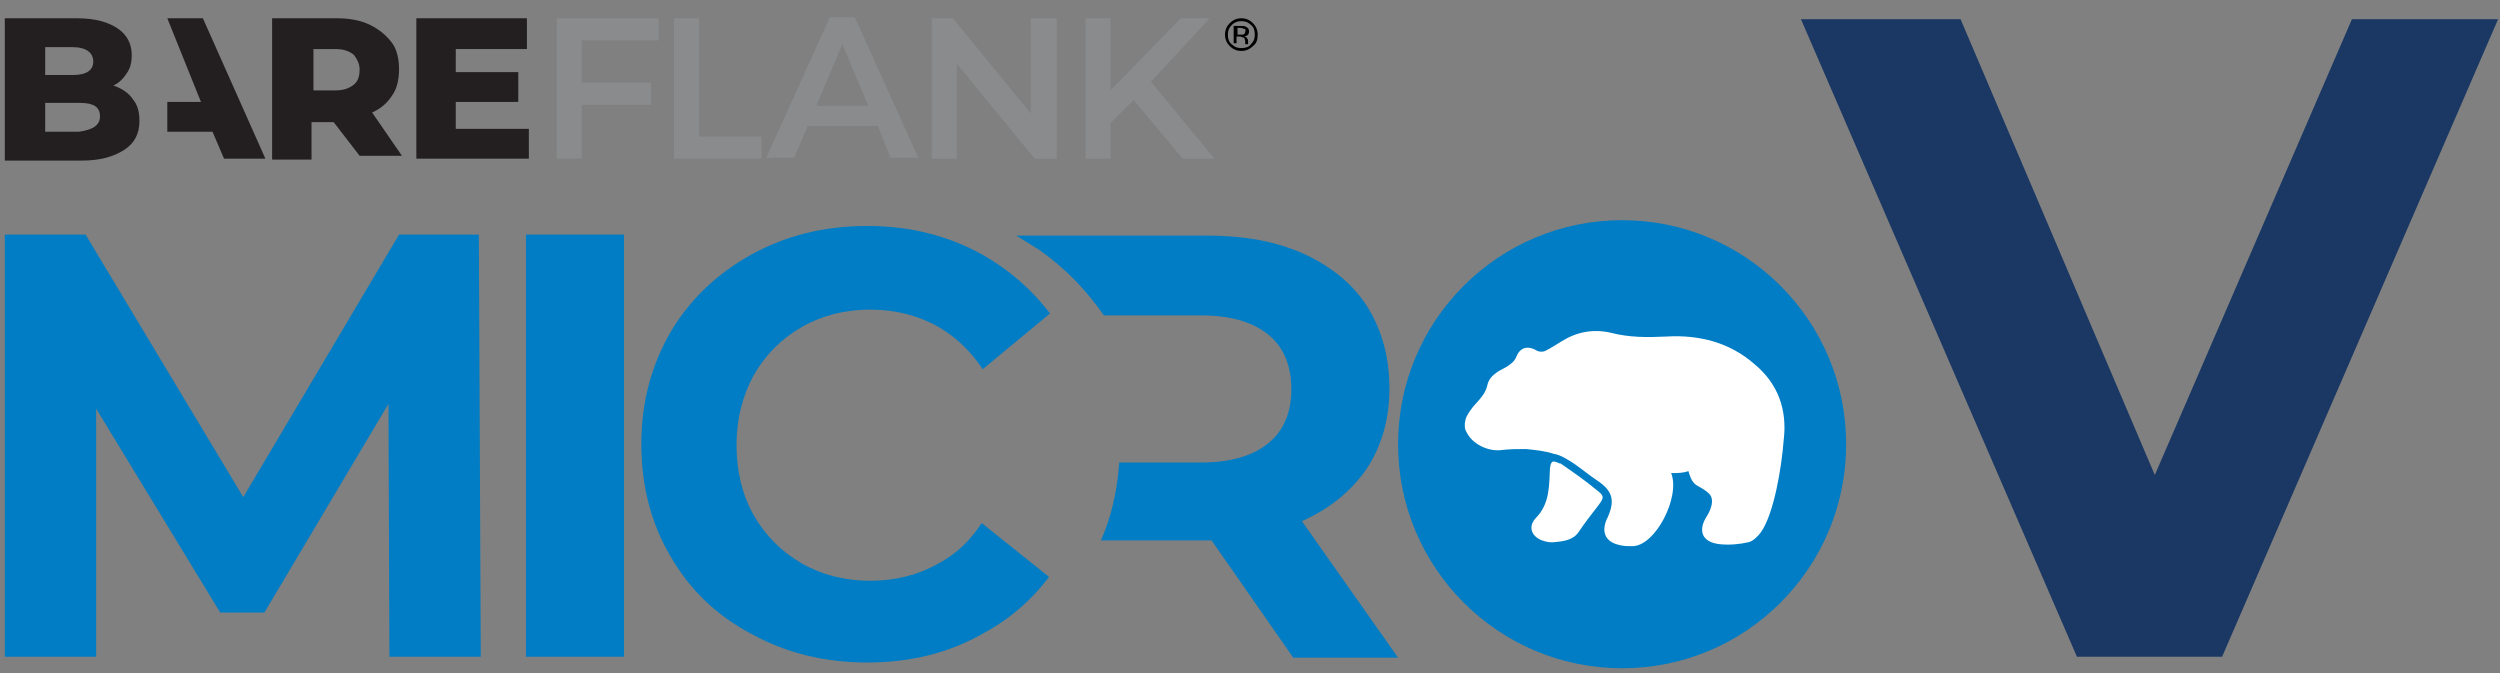 <?xml version="1.0" encoding="UTF-8"?> <svg xmlns="http://www.w3.org/2000/svg" xmlns:xlink="http://www.w3.org/1999/xlink" version="1.1" id="Layer_1" x="0px" y="0px" viewBox="0 0 260 70" style="enable-background:new 0 0 260 70;" xml:space="preserve"><rect x="0" y="0" width="260" height="70" fill="#808080" stroke="none"/> <style type="text/css"> .st0{fill:#007DC4;} .st1{fill-rule:evenodd;clip-rule:evenodd;fill:#FFFFFF;} .st2{fill:#1A3863;} .st3{fill:#231F20;} .st4{fill:#898B8D;} </style> <g> <ellipse class="st0" cx="168.7" cy="46.2" rx="23.3" ry="23.3"></ellipse> <g> <path class="st1" d="M161.5,56.4c-0.2,0-0.5,0-0.8-0.1c-1.3-0.3-1.9-1.4-1-2.4c1.5-1.5,1.4-3.4,1.5-5.2c0.1-0.7,0.2-0.9,1-0.5 c0,0,0,0,0.1,0c1.3,0.9,2.6,1.8,3.8,2.8c0.8,0.6,0.7,0.8,0.1,1.6c-0.7,0.9-1.4,1.8-2,2.7S162.6,56.3,161.5,56.4"></path> <path class="st1" d="M182.5,37.9c-2.6-2.3-5.8-3.1-9.2-2.9c-2,0.1-3.9,0.1-5.8-0.4c-1.8-0.4-3.5-0.1-5.1,0.9 c-0.5,0.3-1.1,0.7-1.7,1c-0.2,0.1-0.6,0.1-0.8,0c-1-0.6-1.8-0.4-2.2,0.6c-0.2,0.5-0.6,0.8-1.1,1.1c-0.8,0.4-1.7,0.9-1.9,1.8 c-0.2,1-0.9,1.6-1.5,2.3c-0.3,0.4-0.7,0.9-0.8,1.4c-0.1,0.4-0.1,0.9,0.1,1.2c0.6,1.3,2.3,2.1,3.7,1.9c0.8-0.1,1.7-0.1,2.5-0.1 c1,0.1,2,0.2,2.9,0.5c0.6,0.1,1.1,0.4,1.6,0.7c1,0.6,1.9,1.4,2.8,2c1.7,1.1,2,2.1,1.2,3.9c0,0.1-0.1,0.1-0.1,0.2 c-0.6,1.4-0.1,2.4,1.4,2.7c0.4,0.1,0.8,0.1,1.2,0.1c2.4,0.1,5.1-5.1,4.1-7.6c0.7,0,1.2,0,1.8-0.2c0.5,1.8,1,1.3,2.1,2.3 c0.8,0.7,0,2.1-0.2,2.4c-0.9,1.4-0.6,2.7,1.4,2.9c1,0.1,2,0,2.9-0.2c0.5-0.1,1-0.6,1.3-1c1.4-1.9,2.2-6.9,2.4-9.6 C185.9,42.6,184.9,39.9,182.5,37.9"></path> </g> <path class="st0" d="M40.5,68.3L40.4,42L27.5,63.7h-4.6L10,42.5v25.8H0.5V24.4h8.4l16.4,27.3l16.2-27.3h8.3L50,68.3H40.5z"></path> <path class="st0" d="M54.7,24.4h10.2v43.9H54.7V24.4z"></path> <path class="st0" d="M102.1,54.4c-1.2,1.8-2.6,3.2-4.5,4.2c-2.1,1.2-4.5,1.8-7.1,1.8s-5-0.6-7.1-1.8s-3.8-2.9-5-5s-1.8-4.6-1.8-7.3 s0.6-5.1,1.8-7.3c1.2-2.1,2.9-3.8,5-5s4.5-1.8,7.1-1.8s5,0.6,7.1,1.8c1.9,1.1,3.4,2.6,4.6,4.4l7-5.8c-1.9-2.5-4.2-4.5-7-6.1 c-3.6-2-7.6-3-12-3c-4.5,0-8.5,1-12.1,3s-6.4,4.7-8.4,8.1c-2,3.5-3,7.3-3,11.6s1,8.2,3,11.6c2,3.5,4.8,6.2,8.4,8.1 c3.6,2,7.6,3,12.1,3s8.5-1,12-3c2.8-1.5,5.1-3.5,6.9-5.9L102.1,54.4z"></path> <path class="st0" d="M135.4,54.2c2.9-1.3,5.1-3.1,6.7-5.4c1.6-2.4,2.4-5.2,2.4-8.4c0-3.3-0.8-6.1-2.3-8.5s-3.8-4.2-6.6-5.5 c-2.9-1.3-6.2-1.9-10.1-1.9h-19.8c0.8,0.5,1.6,1,2.4,1.5c2.7,1.9,4.9,4.2,6.7,6.8h10.1c3.1,0,5.4,0.7,7,2s2.4,3.2,2.4,5.7 c0,2.4-0.8,4.3-2.4,5.6c-1.6,1.3-3.9,2-7,2h-8.5c-0.2,2.9-0.8,5.6-1.9,8.1h11h0.5l8.5,12.2h10.9L135.4,54.2z"></path> </g> <path class="st2" d="M259.8,2l-28.7,66.3H216L187.3,2h16.6l20.2,47.4L244.6,2H259.8z"></path> <g> <path class="st3" d="M13.8,10.3c0.5,0.6,0.7,1.3,0.7,2.3c0,1.3-0.5,2.3-1.6,3c-1.1,0.7-2.5,1.1-4.4,1.1h-8V1.9h7.5 c1.9,0,3.3,0.4,4.3,1.1s1.4,1.7,1.4,2.7c0,0.7-0.1,1.3-0.5,1.9c-0.4,0.6-0.8,1-1.4,1.3C12.7,9.2,13.4,9.7,13.8,10.3 M4.7,4.9v2.9 h2.9c1.4,0,2.1-0.5,2.1-1.4S9,4.9,7.5,4.9C7.5,4.9,4.7,4.9,4.7,4.9z M10.4,12.1c0-1-0.7-1.4-2.1-1.4H4.7v3h3.5 C9.7,13.5,10.4,13,10.4,12.1"></path> <path class="st4" d="M91.3,13.1H84l-1.4,3.3h-2.9l6.6-14.6h2.6l6.6,14.6h-2.9L91.3,13.1z M90.3,11l-2.7-6.4L84.9,11H90.3z"></path> <polygon class="st4" points="109.9,1.9 109.9,16.5 107.6,16.5 99.5,6.6 99.5,16.5 96.9,16.5 96.9,1.9 99.1,1.9 107.2,11.8 107.2,1.9 "></polygon> <path class="st3" d="M34.7,12.7h-2.3v3.9h-4.1V1.9h6.7c1.3,0,2.5,0.2,3.5,0.7s1.7,1.1,2.3,1.9c0.5,0.7,0.7,1.7,0.7,2.7 s-0.2,2-0.7,2.7c-0.5,0.8-1.2,1.4-2.1,1.8l3.1,4.5h-4.4L34.7,12.7z M36.8,5.7c-0.5-0.4-1.1-0.6-1.9-0.6h-2.3v4.3h2.3 c0.8,0,1.4-0.2,1.9-0.6c0.5-0.4,0.6-1,0.6-1.6C37.4,6.6,37.1,6.1,36.8,5.7"></path> <polygon class="st3" points="55,13.4 55,16.5 43.3,16.5 43.3,1.9 54.8,1.9 54.8,5.1 47.4,5.1 47.4,7.5 53.9,7.5 53.9,10.6 47.4,10.6 47.4,13.4 "></polygon> <polygon class="st4" points="60.5,4.2 60.5,8.6 67.7,8.6 67.7,10.9 60.5,10.9 60.5,16.5 57.9,16.5 57.9,1.9 68.5,1.9 68.5,4.2 "></polygon> <polygon class="st4" points="70.1,1.9 72.7,1.9 72.7,14.2 79.2,14.2 79.2,16.5 70.1,16.5 "></polygon> <polygon class="st4" points="117.9,10.4 115.5,12.8 115.5,16.5 112.9,16.5 112.9,1.9 115.5,1.9 115.5,9.4 122.8,1.9 125.8,1.9 119.7,8.5 126.3,16.5 123,16.5 "></polygon> <polygon class="st3" points="21.1,1.9 17.4,1.9 20.9,10.6 17.4,10.6 17.4,13.7 22.1,13.7 23.3,16.5 27.6,16.5 "></polygon> <g> <path d="M130.3,4.8c-0.3,0.3-0.7,0.5-1.2,0.5s-0.9-0.2-1.2-0.5c-0.3-0.3-0.5-0.7-0.5-1.2c0-0.5,0.2-0.9,0.5-1.2 c0.3-0.3,0.7-0.5,1.2-0.5c0.5,0,0.9,0.2,1.2,0.5c0.3,0.3,0.5,0.7,0.5,1.2C130.8,4.1,130.7,4.5,130.3,4.8z M128.1,2.6 c-0.3,0.3-0.4,0.6-0.4,1c0,0.4,0.1,0.8,0.4,1c0.3,0.3,0.6,0.4,1,0.4s0.8-0.1,1-0.4c0.3-0.3,0.4-0.6,0.4-1c0-0.4-0.1-0.8-0.4-1 c-0.3-0.3-0.6-0.4-1-0.4C128.7,2.2,128.4,2.3,128.1,2.6z M129.1,2.7c0.2,0,0.4,0,0.5,0.1c0.2,0.1,0.3,0.2,0.3,0.5 c0,0.2-0.1,0.3-0.2,0.4c-0.1,0-0.2,0.1-0.3,0.1c0.1,0,0.3,0.1,0.3,0.2c0.1,0.1,0.1,0.2,0.1,0.3v0.1c0,0,0,0.1,0,0.1 c0,0,0,0.1,0,0.1l0,0h-0.3c0,0,0,0,0,0c0,0,0,0,0,0l0-0.1V4.3c0-0.2-0.1-0.4-0.2-0.4c-0.1,0-0.2-0.1-0.4-0.1h-0.3v0.7h-0.3V2.7 H129.1z M129.4,3c-0.1,0-0.2-0.1-0.4-0.1h-0.3v0.7h0.3c0.1,0,0.2,0,0.3,0c0.1-0.1,0.2-0.1,0.2-0.3C129.6,3.1,129.5,3,129.4,3z"></path> </g> </g> </svg> 